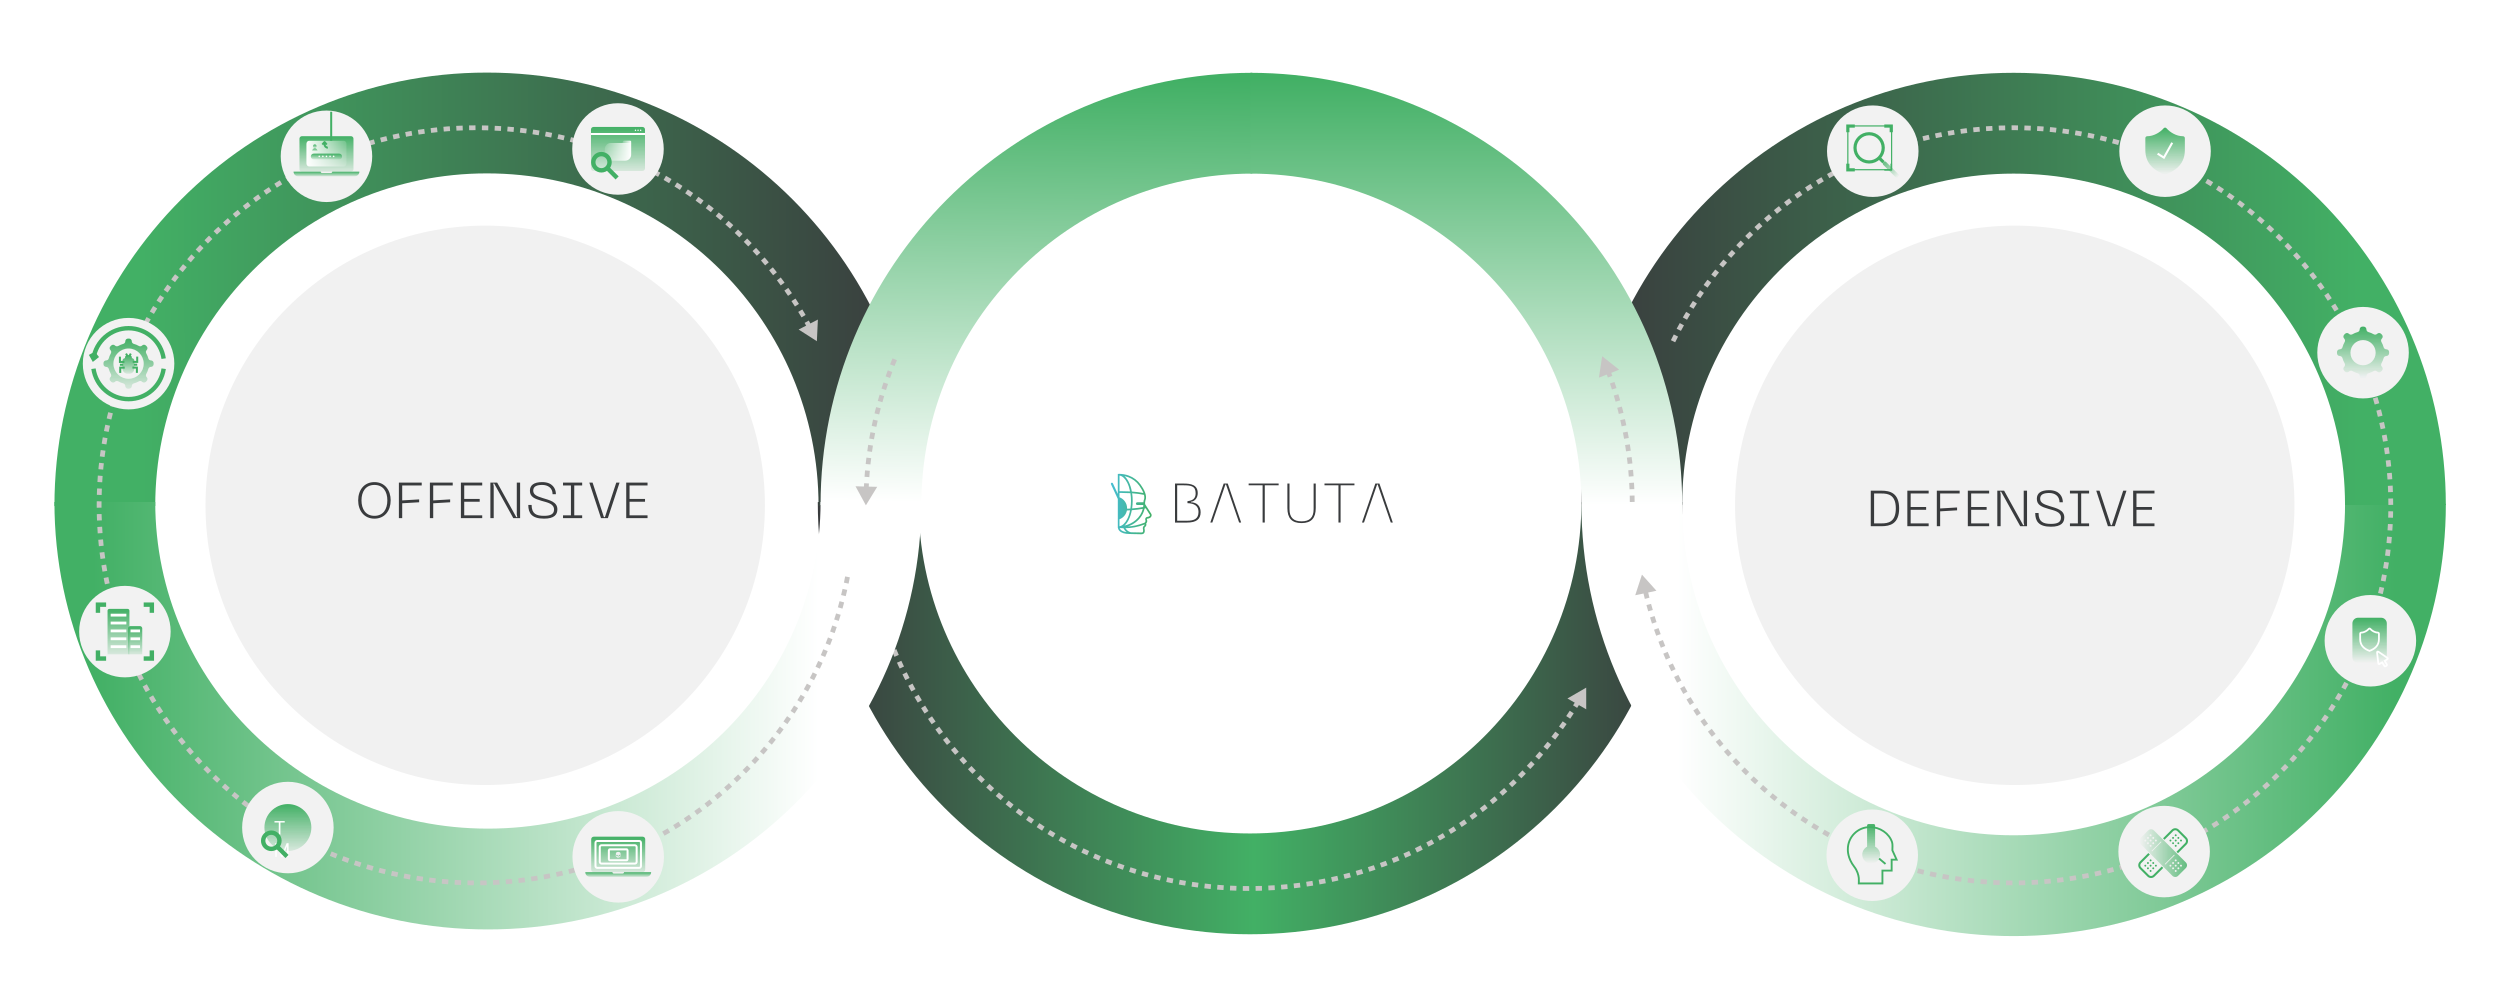 <svg xmlns="http://www.w3.org/2000/svg" width="1240" height="496" viewBox="0 0 1240 496" fill="none"><g clip-path="url(#clip0_2907_15733)"><path d="M809.377 249.019C809.377 353.611 724.592 438.396 620 438.396C515.408 438.396 430.623 353.611 430.623 249.019" stroke="url(#paint0_linear_2907_15733)" stroke-width="50" stroke-miterlimit="10"></path><path d="M782.925 347.793C749.773 403.429 689.008 440.702 619.537 440.702C514.573 440.702 429.479 355.608 429.479 250.644" stroke="#C7C5C4" stroke-width="2.377" stroke-miterlimit="10" stroke-dasharray="3.17 3.17"></path><path d="M777.442 346.449L786.756 341.066L786.765 351.823L777.442 346.449Z" fill="#C7C5C4"></path><path d="M1188.14 249.927C1188.14 354.519 1103.35 439.304 998.763 439.304C894.171 439.304 809.386 354.519 809.386 249.927" stroke="url(#paint1_linear_2907_15733)" stroke-width="50" stroke-miterlimit="10"></path><path d="M809.377 250.49C809.377 145.898 894.162 61.113 998.754 61.113C1103.35 61.113 1188.13 145.898 1188.13 250.49" stroke="url(#paint2_linear_2907_15733)" stroke-width="50" stroke-miterlimit="10"></path><path d="M829.829 169.245C860.112 106.583 924.281 63.355 998.545 63.355C1101.98 63.355 1185.83 147.205 1185.83 250.644C1185.83 354.083 1101.98 437.933 998.545 437.933C909.53 437.933 835.021 375.833 815.976 292.592" stroke="#C7C5C4" stroke-width="2.377" stroke-miterlimit="10" stroke-dasharray="3.17 3.17"></path><path d="M821.595 293.009L814.406 285.012L811.074 295.242L821.595 293.009Z" fill="#C7C5C4"></path><g filter="url(#filter0_dddd_2907_15733)"><path d="M999.317 389.377C1075.94 389.377 1138.05 327.264 1138.05 250.644C1138.05 174.024 1075.94 111.911 999.317 111.911C922.696 111.911 860.584 174.024 860.584 250.644C860.584 327.264 922.696 389.377 999.317 389.377Z" fill="#F1F1F1"></path></g><g filter="url(#filter1_dddd_2907_15733)"><path d="M620 389.377C696.62 389.377 758.733 327.264 758.733 250.644C758.733 174.024 696.62 111.911 620 111.911C543.38 111.911 481.267 174.024 481.267 250.644C481.267 327.264 543.38 389.377 620 389.377Z" fill="white"></path></g><path d="M590.69 249.136V248.86C592.625 248.721 594.077 246.907 594.077 244.608C594.077 240.409 590.655 239.839 586.957 239.839H582.81V259.194H588.737C593.351 259.194 595.511 257.552 595.511 254.044C595.494 251.002 593.697 249.188 590.69 249.136ZM592.867 257.431C591.952 258.019 590.569 258.295 588.547 258.295H583.881V249.534V248.67V240.703H586.784C590.673 240.703 593.04 240.979 593.04 244.695C593.04 247.322 591.537 248.289 588.979 248.583V249.568C592.66 249.672 594.457 251.106 594.457 253.958C594.44 255.617 593.922 256.757 592.867 257.431Z" fill="#393B3D"></path><path d="M608.973 239.856V239.821H606.951L600.333 259.107L600.316 259.176H601.318L604.187 250.829L604.498 249.948L607.816 240.288H608.092L611.427 249.948L611.721 250.829L614.59 259.142V259.176H615.609L608.973 239.856Z" fill="#393B3D"></path><path d="M619.325 240.703H626.255V259.176H627.326V240.703H634.204V239.821H619.325V240.703Z" fill="#393B3D"></path><path d="M651.554 252.575C651.554 254.648 651.07 256.135 650.051 257.137C649.066 258.105 647.597 258.589 645.575 258.589C643.553 258.589 642.084 258.122 641.099 257.137C640.097 256.152 639.596 254.648 639.596 252.575V239.821H638.541V251.97C638.541 257.068 640.771 259.453 645.575 259.453C648.046 259.453 649.809 258.813 650.966 257.517C652.072 256.29 652.608 254.476 652.608 251.97V239.821H651.554V252.575Z" fill="#393B3D"></path><path d="M671.807 239.821H656.946V240.703H663.875V259.176H664.93V240.703H671.807V239.821Z" fill="#393B3D"></path><path d="M684.198 239.856V239.821H682.176L675.558 259.107L675.54 259.176H676.543L679.411 250.829L679.722 249.948L683.04 240.288H683.317L686.635 249.948L686.946 250.829L689.814 259.142V259.176H690.834L684.198 239.856Z" fill="#393B3D"></path><path d="M571.197 255.271C571.145 255.029 571.024 254.856 570.938 254.7C569.97 253.197 569.019 251.694 568.052 250.19C567.844 249.62 568.017 248.687 568.121 248.324C569.175 245.922 567.43 242.673 565.771 240.374C564.267 238.283 562.211 236.728 559.826 235.864C558.409 235.346 556.819 235.069 555.125 235.017C555.039 235.017 554.953 235 554.866 235V235.069H554.434V244.988L551.998 239.735C551.877 239.476 551.566 239.355 551.306 239.476C551.047 239.597 550.926 239.908 551.047 240.167L554.434 247.494V257.794V261.44C554.434 261.457 554.434 261.457 554.434 261.492V261.855H554.469C554.538 262.218 554.728 262.788 555.246 263.324C556.214 264.343 557.908 264.862 560.241 264.862H560.258C560.915 264.862 561.589 264.879 562.245 264.914C563.144 264.931 564.077 264.965 564.993 264.965C565.097 264.965 565.252 264.965 565.408 264.983C565.581 265 565.788 265 565.978 265C566.427 265 566.894 264.948 567.222 264.706C567.844 264.257 567.844 263.306 567.81 262.926C567.793 262.753 567.758 262.598 567.741 262.46C567.654 261.993 567.62 261.768 567.879 261.527C568.346 261.129 568.587 260.714 568.605 260.265C568.622 260.023 568.57 259.833 568.501 259.677C568.778 259.349 569.002 258.986 569.037 258.571C569.071 258.295 568.985 258.053 568.916 257.863C568.864 257.69 568.829 257.586 568.847 257.5C568.864 257.431 568.899 257.241 569.313 257.224C569.832 257.189 570.54 256.93 570.92 256.429C571.197 256.066 571.283 255.668 571.197 255.271ZM567.326 248.013L567.309 248.047C567.309 248.047 567.153 248.531 567.119 249.136H564.094C563.714 249.136 563.42 249.447 563.42 249.81C563.42 250.173 563.731 250.484 564.094 250.484H567.084C567.067 250.829 567.032 251.158 566.98 251.486C565.287 251.815 563.49 252.039 561.537 252.177C561.71 250.968 561.813 249.706 561.813 248.427C561.813 247.131 561.727 245.87 561.537 244.66C563.645 244.816 565.598 245.075 567.412 245.438C567.637 246.371 567.654 247.252 567.326 248.013ZM566.807 252.402C566.289 254.493 565.114 256.377 563.351 257.897C561.779 259.263 559.809 260.23 557.735 260.697C558.513 260.023 559.238 259.055 559.843 257.828C560.534 256.446 561.053 254.821 561.381 253.059C563.334 252.921 565.114 252.713 566.807 252.402ZM559.515 236.659C561.744 237.454 563.662 238.923 565.062 240.858C565.736 241.791 566.6 243.139 567.119 244.522C565.339 244.194 563.438 243.952 561.399 243.796C561.07 242.033 560.552 240.409 559.86 239.026C559.238 237.8 558.513 236.832 557.735 236.141C558.357 236.296 558.945 236.469 559.515 236.659ZM555.281 235.881C556.698 236.089 558.046 237.333 559.1 239.424C559.722 240.668 560.206 242.154 560.517 243.744C559.221 243.675 557.856 243.641 556.422 243.641C556.041 243.641 555.644 243.641 555.281 243.641V235.881ZM556.422 244.505C557.908 244.505 559.325 244.539 560.673 244.626C560.863 245.853 560.966 247.131 560.966 248.445C560.966 249.758 560.863 251.037 560.673 252.247C560.137 252.281 559.601 252.298 559.031 252.316C559.031 252.247 559.031 252.177 559.031 252.091C559.031 249.603 557.458 247.477 555.264 246.647V244.505C555.661 244.505 556.041 244.505 556.422 244.505ZM555.281 257.552C557.147 256.843 558.564 255.202 558.945 253.197C559.48 253.18 559.999 253.162 560.517 253.128C560.206 254.735 559.722 256.204 559.083 257.465C558.029 259.556 556.681 260.801 555.264 261.008V257.552H555.281ZM555.869 262.736C555.592 262.442 555.437 262.149 555.367 261.924C555.99 261.959 556.612 261.993 557.216 261.993C557.545 262.598 558.063 263.324 558.806 263.911C557.476 263.756 556.473 263.358 555.869 262.736ZM567.326 260.835L567.309 260.853C566.704 261.423 566.825 262.062 566.911 262.563C566.928 262.702 566.963 262.823 566.98 262.961C567.015 263.427 566.928 263.842 566.738 263.98C566.514 264.153 565.874 264.119 565.46 264.101C565.287 264.101 565.131 264.084 564.993 264.084C564.094 264.084 563.161 264.067 562.263 264.032C561.813 264.015 561.364 264.015 560.897 263.998C559.584 263.687 558.737 262.805 558.202 261.993C561.243 261.959 564.181 261.492 567.741 260.127C567.741 260.144 567.741 260.161 567.741 260.179C567.758 260.386 567.602 260.611 567.326 260.835ZM570.264 255.876C570.056 256.152 569.59 256.325 569.279 256.342C568.622 256.377 568.173 256.722 568.034 257.275C567.948 257.604 568.052 257.88 568.121 258.105C568.173 258.243 568.207 258.364 568.19 258.45C568.155 258.727 567.896 259.038 567.723 259.245C564.63 260.455 562.021 260.974 559.411 261.129C561.07 260.559 562.608 259.695 563.904 258.554C565.892 256.826 567.205 254.631 567.723 252.229C567.896 252.195 568.086 252.16 568.259 252.108C568.916 253.128 569.555 254.147 570.212 255.167C570.281 255.271 570.35 255.374 570.367 255.444C570.402 255.599 570.367 255.737 570.264 255.876Z" fill="url(#paint3_linear_2907_15733)"></path><path d="M52 251C52 146.064 136.84 61 241.5 61C346.16 61 431 146.064 431 251" stroke="url(#paint4_linear_2907_15733)" stroke-width="50" stroke-miterlimit="10"></path><path d="M432 249C432 352.279 346.938 436 242.005 436C137.071 436 52 352.27 52 249" stroke="url(#paint5_linear_2907_15733)" stroke-width="50" stroke-miterlimit="10"></path><path d="M432 250.49C432 145.898 516.68 61.113 621.142 61.113" stroke="url(#paint6_linear_2907_15733)" stroke-width="50" stroke-miterlimit="10"></path><path d="M620.235 61.113C724.697 61.113 809.377 145.898 809.377 250.49" stroke="url(#paint7_linear_2907_15733)" stroke-width="50" stroke-miterlimit="10"></path><path d="M401.656 162.346C370.103 103.433 307.958 63.355 236.444 63.355C133.005 63.355 49.155 147.205 49.155 250.644C49.155 354.083 133.005 437.933 236.444 437.933C328.137 437.933 404.443 372.039 420.583 285.012" stroke="#C7C5C4" stroke-width="2.377" stroke-miterlimit="10" stroke-dasharray="3.17 3.17"></path><path d="M405.669 158.497L405.17 169.245L396.119 163.445L405.669 158.497Z" fill="#C7C5C4"></path><path d="M797.531 183.851C805.328 204.63 809.604 227.142 809.604 250.644" stroke="#C7C5C4" stroke-width="2.377" stroke-miterlimit="10" stroke-dasharray="3.17 3.17"></path><path d="M793.073 187.301L794.662 176.662L803.086 183.361L793.073 187.301Z" fill="#C7C5C4"></path><path d="M429.634 242.901C430.569 219.481 435.752 197.15 444.412 176.662" stroke="#C7C5C4" stroke-width="2.377" stroke-miterlimit="10" stroke-dasharray="3.17 3.17"></path><path d="M435.089 241.467L429.479 250.644L424.332 241.194L435.089 241.467Z" fill="#C7C5C4"></path><g filter="url(#filter2_dddd_2907_15733)"><path d="M240.665 389.377C317.285 389.377 379.398 327.264 379.398 250.644C379.398 174.024 317.285 111.911 240.665 111.911C164.045 111.911 101.932 174.024 101.932 250.644C101.932 327.264 164.045 389.377 240.665 389.377Z" fill="#F1F1F1"></path></g><path d="M1175.7 340.512C1188.24 340.512 1198.4 330.352 1198.4 317.818C1198.4 305.285 1188.24 295.124 1175.7 295.124C1163.17 295.124 1153.01 305.285 1153.01 317.818C1153.01 330.352 1163.17 340.512 1175.7 340.512Z" fill="#F2F2F2"></path><path d="M1181.02 328.82H1169.62C1168.06 328.82 1166.79 327.559 1166.79 325.988V309.222C1166.79 307.661 1168.05 306.39 1169.62 306.39H1181.02C1182.58 306.39 1183.86 307.651 1183.86 309.222V325.988C1183.86 327.559 1182.58 328.82 1181.02 328.82Z" fill="url(#paint8_linear_2907_15733)"></path><path d="M1184.15 326.342L1179.63 323.238C1179.35 323.047 1178.98 323.274 1179.02 323.61L1179.64 329.056C1179.68 329.338 1180 329.501 1180.24 329.347L1181.57 328.548L1182.67 330.373C1182.77 330.563 1183.02 330.618 1183.21 330.509L1183.77 330.173C1183.96 330.064 1184.02 329.819 1183.91 329.628L1182.81 327.804L1184.14 327.005C1184.38 326.86 1184.39 326.506 1184.15 326.342Z" stroke="white" stroke-width="0.893" stroke-miterlimit="10"></path><path d="M1179.48 313.779C1177.99 313.779 1176.46 312.88 1175.62 311.9C1175.45 311.7 1175.13 311.7 1174.96 311.9C1174.11 312.88 1172.58 313.779 1171.1 313.779C1171.1 313.779 1171.1 313.779 1171.09 313.779C1170.85 313.779 1170.64 313.979 1170.64 314.224V317.029C1170.64 320.242 1172.69 321.858 1175.29 322.856C1177.9 321.858 1179.95 320.251 1179.95 317.029V314.224C1179.94 313.969 1179.73 313.779 1179.48 313.779ZM1179.48 313.779C1179.49 313.779 1179.48 313.779 1179.48 313.779Z" stroke="white" stroke-width="0.893" stroke-miterlimit="10"></path><path d="M928.893 97.687C941.426 97.687 951.587 87.526 951.587 74.993C951.587 62.459 941.426 52.299 928.893 52.299C916.359 52.299 906.199 62.459 906.199 74.993C906.199 87.526 916.359 97.687 928.893 97.687Z" fill="#F2F2F2"></path><path d="M927.086 80.33C930.951 80.33 934.085 77.197 934.085 73.331C934.085 69.466 930.951 66.332 927.086 66.332C923.221 66.332 920.087 69.466 920.087 73.331C920.087 77.197 923.221 80.33 927.086 80.33Z" stroke="#42B065" stroke-width="1.579" stroke-miterlimit="10"></path><path d="M932.033 78.279L934.194 80.439" stroke="#42B065" stroke-width="1.579" stroke-miterlimit="10"></path><path opacity="0.8" d="M941.647 87.674L941.438 87.883C941.102 88.219 940.557 88.219 940.221 87.883L934.094 81.755C933.758 81.42 933.758 80.875 934.094 80.539L934.303 80.33C934.639 79.994 935.183 79.994 935.519 80.33L941.647 86.458C941.982 86.803 941.982 87.338 941.647 87.674Z" fill="url(#paint9_linear_2907_15733)"></path><path d="M938.242 62.466H916.529V84.179H938.242V62.466Z" stroke="#42B065" stroke-width="0.592" stroke-miterlimit="10"></path><path d="M916.529 65.588V62.529H919.978" stroke="#42B065" stroke-width="1.579" stroke-miterlimit="10"></path><path d="M938.061 65.588V62.529H934.611" stroke="#42B065" stroke-width="1.579" stroke-miterlimit="10"></path><path d="M938.061 81.184V84.243H934.611" stroke="#42B065" stroke-width="0.79" stroke-miterlimit="10"></path><path d="M916.529 81.184V84.243H919.978" stroke="#42B065" stroke-width="1.579" stroke-miterlimit="10"></path><path d="M1073.87 97.687C1086.4 97.687 1096.56 87.526 1096.56 74.993C1096.56 62.459 1086.4 52.299 1073.87 52.299C1061.34 52.299 1051.18 62.459 1051.18 74.993C1051.18 87.526 1061.34 97.687 1073.87 97.687Z" fill="#F2F2F2"></path><path d="M1082.71 67.576C1079.58 67.576 1076.35 65.688 1074.58 63.618C1074.22 63.192 1073.54 63.192 1073.18 63.618C1071.41 65.688 1068.17 67.576 1065.05 67.576H1065.04C1064.51 67.576 1064.09 67.985 1064.09 68.511V74.412C1064.09 81.193 1068.41 84.588 1073.89 86.684C1079.37 84.588 1083.69 81.193 1083.69 74.412V68.511C1083.69 67.985 1083.26 67.576 1082.74 67.576C1082.71 67.576 1082.71 67.576 1082.71 67.576Z" fill="url(#paint10_linear_2907_15733)"></path><path d="M1073.46 78.923L1069.89 76.654L1070.44 75.782L1073.1 77.471L1076.97 70.563L1077.87 71.062L1073.46 78.923Z" fill="white"></path><path d="M1172.07 197.622C1184.61 197.622 1194.77 187.461 1194.77 174.928C1194.77 162.394 1184.61 152.234 1172.07 152.234C1159.54 152.234 1149.38 162.394 1149.38 174.928C1149.38 187.461 1159.54 197.622 1172.07 197.622Z" fill="#F2F2F2"></path><path d="M1159.15 174.637V175.218C1159.15 175.981 1159.76 176.598 1160.53 176.598H1160.54C1161.18 176.598 1161.71 177.034 1161.88 177.651C1162.12 178.559 1162.48 179.412 1162.94 180.202C1163.26 180.756 1163.19 181.446 1162.74 181.9L1162.72 181.918C1162.19 182.453 1162.19 183.325 1162.72 183.869L1163.13 184.278C1163.67 184.813 1164.54 184.813 1165.08 184.278L1165.1 184.26C1165.55 183.806 1166.24 183.742 1166.8 184.06C1167.59 184.523 1168.45 184.877 1169.35 185.122C1169.97 185.286 1170.4 185.821 1170.4 186.457V186.475C1170.4 187.237 1171.02 187.854 1171.78 187.854H1172.36C1173.13 187.854 1173.74 187.237 1173.74 186.475V186.457C1173.74 185.821 1174.18 185.286 1174.8 185.122C1175.7 184.877 1176.56 184.523 1177.35 184.06C1177.9 183.742 1178.59 183.806 1179.04 184.26L1179.06 184.278C1179.6 184.813 1180.47 184.813 1181.01 184.278L1181.42 183.869C1181.96 183.334 1181.96 182.462 1181.42 181.918L1181.4 181.9C1180.95 181.446 1180.89 180.756 1181.2 180.202C1181.67 179.412 1182.02 178.55 1182.27 177.651C1182.43 177.034 1182.97 176.598 1183.6 176.598H1183.62C1184.38 176.598 1185 175.981 1185 175.218V174.637C1185 173.875 1184.38 173.258 1183.62 173.258H1183.6C1182.97 173.258 1182.43 172.822 1182.27 172.205C1182.02 171.297 1181.67 170.444 1181.2 169.654C1180.89 169.1 1180.95 168.41 1181.4 167.956L1181.42 167.938C1181.96 167.403 1181.96 166.531 1181.42 165.987L1181.01 165.578C1180.48 165.042 1179.61 165.042 1179.06 165.578L1179.04 165.596C1178.59 166.05 1177.9 166.114 1177.35 165.796C1176.56 165.333 1175.69 164.979 1174.8 164.734C1174.18 164.57 1173.74 164.035 1173.74 163.399V163.381C1173.74 162.619 1173.13 162.001 1172.36 162.001H1171.78C1171.02 162.001 1170.4 162.619 1170.4 163.381V163.399C1170.4 164.035 1169.97 164.57 1169.35 164.734C1168.44 164.979 1167.59 165.333 1166.8 165.796C1166.24 166.114 1165.55 166.05 1165.1 165.596L1165.08 165.578C1164.55 165.042 1163.68 165.042 1163.13 165.578L1162.72 165.987C1162.19 166.522 1162.19 167.394 1162.72 167.938L1162.74 167.956C1163.19 168.41 1163.26 169.1 1162.94 169.654C1162.48 170.444 1162.12 171.306 1161.88 172.205C1161.71 172.822 1161.18 173.258 1160.54 173.258H1160.53C1159.76 173.258 1159.15 173.875 1159.15 174.637ZM1165.82 174.928C1165.82 171.478 1168.62 168.674 1172.07 168.674C1175.52 168.674 1178.33 171.478 1178.33 174.928C1178.33 178.377 1175.52 181.182 1172.07 181.182C1168.62 181.182 1165.82 178.377 1165.82 174.928Z" fill="url(#paint11_linear_2907_15733)"></path><path d="M1073.41 445.077C1085.94 445.077 1096.1 434.917 1096.1 422.383C1096.1 409.85 1085.94 399.689 1073.41 399.689C1060.87 399.689 1050.71 409.85 1050.71 422.383C1050.71 434.917 1060.87 445.077 1073.41 445.077Z" fill="#F2F2F2"></path><path d="M1065.94 423.473L1061.68 427.73C1060.89 428.52 1060.89 429.791 1061.68 430.58L1065.49 434.393C1066.28 435.183 1067.55 435.183 1068.34 434.393L1072.6 430.136" stroke="#42B065" stroke-width="1.022" stroke-miterlimit="10"></path><path d="M1079.91 422.819L1084.16 418.562C1084.95 417.772 1084.95 416.501 1084.16 415.711L1080.35 411.899C1079.56 411.109 1078.29 411.109 1077.5 411.899L1073.24 416.156" stroke="#42B065" stroke-width="1.022" stroke-miterlimit="10"></path><path opacity="0.8" d="M1084.16 427.73L1068.33 411.899C1067.54 411.109 1066.27 411.109 1065.48 411.899L1061.67 415.711C1060.88 416.501 1060.88 417.772 1061.67 418.562L1077.5 434.393C1078.29 435.183 1079.56 435.183 1080.35 434.393L1084.16 430.58C1084.95 429.791 1084.95 428.52 1084.16 427.73ZM1068.97 416.574C1069.16 416.383 1069.47 416.383 1069.65 416.574C1069.84 416.764 1069.84 417.073 1069.65 417.254C1069.46 417.445 1069.15 417.445 1068.97 417.254C1068.79 417.064 1068.79 416.764 1068.97 416.574ZM1067.66 415.257C1067.85 415.067 1068.16 415.067 1068.34 415.257C1068.53 415.448 1068.53 415.757 1068.34 415.938C1068.15 416.129 1067.84 416.129 1067.66 415.938C1067.47 415.757 1067.47 415.448 1067.66 415.257ZM1067.66 417.881C1067.85 417.69 1068.16 417.69 1068.34 417.881C1068.53 418.071 1068.53 418.38 1068.34 418.562C1068.15 418.752 1067.84 418.752 1067.66 418.562C1067.47 418.38 1067.47 418.071 1067.66 417.881ZM1066.35 413.95C1066.54 413.76 1066.84 413.76 1067.03 413.95C1067.22 414.141 1067.22 414.45 1067.03 414.631C1066.84 414.822 1066.53 414.822 1066.35 414.631C1066.16 414.44 1066.16 414.141 1066.35 413.95ZM1066.35 416.574C1066.54 416.383 1066.84 416.383 1067.03 416.574C1067.22 416.764 1067.22 417.073 1067.03 417.254C1066.84 417.445 1066.53 417.445 1066.35 417.254C1066.16 417.064 1066.16 416.764 1066.35 416.574ZM1064.41 417.254C1064.22 417.445 1063.91 417.445 1063.73 417.254C1063.54 417.064 1063.54 416.755 1063.73 416.574C1063.92 416.383 1064.23 416.383 1064.41 416.574C1064.6 416.764 1064.6 417.064 1064.41 417.254ZM1065.72 418.571C1065.53 418.761 1065.22 418.761 1065.04 418.571C1064.85 418.38 1064.85 418.071 1065.04 417.89C1065.23 417.699 1065.54 417.699 1065.72 417.89C1065.91 418.071 1065.91 418.38 1065.72 418.571ZM1065.72 415.947C1065.53 416.138 1065.22 416.138 1065.04 415.947C1064.86 415.757 1064.85 415.448 1065.04 415.266C1065.23 415.076 1065.54 415.076 1065.72 415.266C1065.91 415.448 1065.91 415.757 1065.72 415.947ZM1066.35 419.878C1066.15 419.687 1066.15 419.379 1066.35 419.197C1066.54 419.006 1066.84 419.006 1067.03 419.197C1067.22 419.388 1067.22 419.696 1067.03 419.878C1066.84 420.069 1066.54 420.069 1066.35 419.878ZM1067.41 422.302L1067.14 422.038L1071.82 417.363L1072.08 417.627L1067.41 422.302ZM1076.87 429.718C1076.68 429.909 1076.37 429.909 1076.19 429.718C1076 429.527 1076 429.219 1076.19 429.037C1076.38 428.847 1076.68 428.847 1076.87 429.037C1077.06 429.219 1077.06 429.527 1076.87 429.718ZM1078.18 431.025C1077.99 431.216 1077.68 431.216 1077.5 431.025C1077.31 430.835 1077.31 430.526 1077.5 430.344C1077.69 430.154 1078 430.154 1078.18 430.344C1078.37 430.526 1078.37 430.835 1078.18 431.025ZM1078.18 428.402C1077.99 428.592 1077.68 428.592 1077.5 428.402C1077.31 428.211 1077.31 427.903 1077.5 427.721C1077.69 427.53 1078 427.53 1078.18 427.721C1078.37 427.903 1078.37 428.211 1078.18 428.402ZM1073.96 428.856L1073.7 428.592L1078.37 423.917L1078.64 424.181L1073.96 428.856ZM1079.49 432.341C1079.3 432.532 1078.99 432.532 1078.81 432.341C1078.62 432.151 1078.62 431.842 1078.81 431.661C1079 431.47 1079.31 431.47 1079.49 431.661C1079.68 431.842 1079.68 432.151 1079.49 432.341ZM1079.49 429.718C1079.3 429.909 1078.99 429.909 1078.81 429.718C1078.62 429.527 1078.62 429.219 1078.81 429.037C1079 428.847 1079.31 428.847 1079.49 429.037C1079.68 429.219 1079.68 429.527 1079.49 429.718ZM1079.49 427.095C1079.3 427.285 1078.99 427.285 1078.81 427.095C1078.62 426.904 1078.62 426.595 1078.81 426.414C1079 426.223 1079.31 426.223 1079.49 426.414C1079.68 426.595 1079.68 426.904 1079.49 427.095ZM1080.81 431.025C1080.62 431.216 1080.31 431.216 1080.13 431.025C1079.94 430.835 1079.93 430.526 1080.13 430.344C1080.32 430.154 1080.62 430.154 1080.81 430.344C1081 430.526 1081 430.835 1080.81 431.025ZM1080.81 428.402C1080.62 428.592 1080.31 428.592 1080.13 428.402C1079.93 428.211 1079.93 427.903 1080.13 427.721C1080.32 427.53 1080.62 427.53 1080.81 427.721C1081 427.903 1081 428.211 1080.81 428.402ZM1082.11 429.718C1081.92 429.909 1081.61 429.909 1081.43 429.718C1081.24 429.527 1081.24 429.219 1081.43 429.037C1081.62 428.847 1081.93 428.847 1082.11 429.037C1082.3 429.219 1082.3 429.527 1082.11 429.718Z" fill="url(#paint12_linear_2907_15733)"></path><path d="M1064.07 429.854C1064.33 429.854 1064.55 429.639 1064.55 429.373C1064.55 429.107 1064.33 428.892 1064.07 428.892C1063.8 428.892 1063.59 429.107 1063.59 429.373C1063.59 429.639 1063.8 429.854 1064.07 429.854Z" fill="#42B065"></path><path d="M1065.38 428.538C1065.65 428.538 1065.86 428.322 1065.86 428.057C1065.86 427.791 1065.65 427.575 1065.38 427.575C1065.12 427.575 1064.9 427.791 1064.9 428.057C1064.9 428.322 1065.12 428.538 1065.38 428.538Z" fill="#42B065"></path><path d="M1066.69 427.231C1066.96 427.231 1067.17 427.015 1067.17 426.749C1067.17 426.484 1066.96 426.268 1066.69 426.268C1066.42 426.268 1066.21 426.484 1066.21 426.749C1066.21 427.015 1066.42 427.231 1066.69 427.231Z" fill="#42B065"></path><path d="M1065.38 431.161C1065.65 431.161 1065.86 430.946 1065.86 430.68C1065.86 430.414 1065.65 430.199 1065.38 430.199C1065.12 430.199 1064.9 430.414 1064.9 430.68C1064.9 430.946 1065.12 431.161 1065.38 431.161Z" fill="#42B065"></path><path d="M1066.69 429.854C1066.96 429.854 1067.17 429.638 1067.17 429.373C1067.17 429.107 1066.96 428.892 1066.69 428.892C1066.42 428.892 1066.21 429.107 1066.21 429.373C1066.21 429.638 1066.42 429.854 1066.69 429.854Z" fill="#42B065"></path><path d="M1068.01 428.538C1068.27 428.538 1068.49 428.322 1068.49 428.057C1068.49 427.791 1068.27 427.575 1068.01 427.575C1067.74 427.575 1067.53 427.791 1067.53 428.057C1067.53 428.322 1067.74 428.538 1068.01 428.538Z" fill="#42B065"></path><path d="M1066.69 432.477C1066.96 432.477 1067.17 432.262 1067.17 431.996C1067.17 431.731 1066.96 431.515 1066.69 431.515C1066.42 431.515 1066.21 431.731 1066.21 431.996C1066.21 432.262 1066.42 432.477 1066.69 432.477Z" fill="#42B065"></path><path d="M1068.01 431.161C1068.27 431.161 1068.49 430.946 1068.49 430.68C1068.49 430.414 1068.27 430.199 1068.01 430.199C1067.74 430.199 1067.53 430.414 1067.53 430.68C1067.53 430.946 1067.74 431.161 1068.01 431.161Z" fill="#42B065"></path><path d="M1069.31 429.854C1069.58 429.854 1069.8 429.639 1069.8 429.373C1069.8 429.107 1069.58 428.892 1069.31 428.892C1069.05 428.892 1068.83 429.107 1068.83 429.373C1068.83 429.639 1069.05 429.854 1069.31 429.854Z" fill="#42B065"></path><path d="M1076.53 417.39C1076.8 417.39 1077.01 417.175 1077.01 416.909C1077.01 416.644 1076.8 416.428 1076.53 416.428C1076.26 416.428 1076.05 416.644 1076.05 416.909C1076.05 417.175 1076.26 417.39 1076.53 417.39Z" fill="#42B065"></path><path d="M1077.84 416.083C1078.1 416.083 1078.32 415.868 1078.32 415.602C1078.32 415.336 1078.1 415.121 1077.84 415.121C1077.57 415.121 1077.36 415.336 1077.36 415.602C1077.36 415.868 1077.57 416.083 1077.84 416.083Z" fill="#42B065"></path><path d="M1079.15 414.776C1079.42 414.776 1079.64 414.561 1079.64 414.295C1079.64 414.029 1079.42 413.814 1079.15 413.814C1078.89 413.814 1078.67 414.029 1078.67 414.295C1078.67 414.561 1078.89 414.776 1079.15 414.776Z" fill="#42B065"></path><path d="M1077.84 418.707C1078.1 418.707 1078.32 418.491 1078.32 418.226C1078.32 417.96 1078.1 417.745 1077.84 417.745C1077.57 417.745 1077.36 417.96 1077.36 418.226C1077.36 418.491 1077.57 418.707 1077.84 418.707Z" fill="#42B065"></path><path d="M1079.15 417.39C1079.42 417.39 1079.64 417.175 1079.64 416.909C1079.64 416.644 1079.42 416.428 1079.15 416.428C1078.89 416.428 1078.67 416.644 1078.67 416.909C1078.67 417.175 1078.89 417.39 1079.15 417.39Z" fill="#42B065"></path><path d="M1080.46 416.083C1080.73 416.083 1080.94 415.868 1080.94 415.602C1080.94 415.336 1080.73 415.121 1080.46 415.121C1080.2 415.121 1079.98 415.336 1079.98 415.602C1079.98 415.868 1080.2 416.083 1080.46 416.083Z" fill="#42B065"></path><path d="M1079.15 420.014C1079.42 420.014 1079.64 419.799 1079.64 419.533C1079.64 419.267 1079.42 419.052 1079.15 419.052C1078.89 419.052 1078.67 419.267 1078.67 419.533C1078.67 419.799 1078.89 420.014 1079.15 420.014Z" fill="#42B065"></path><path d="M1080.46 418.707C1080.73 418.707 1080.94 418.491 1080.94 418.225C1080.94 417.96 1080.73 417.744 1080.46 417.744C1080.2 417.744 1079.98 417.96 1079.98 418.225C1079.98 418.491 1080.2 418.707 1080.46 418.707Z" fill="#42B065"></path><path d="M1081.78 417.39C1082.04 417.39 1082.26 417.175 1082.26 416.909C1082.26 416.644 1082.04 416.428 1081.78 416.428C1081.51 416.428 1081.3 416.644 1081.3 416.909C1081.3 417.175 1081.51 417.39 1081.78 417.39Z" fill="#42B065"></path><path d="M928.629 446.893C941.163 446.893 951.323 436.732 951.323 424.199C951.323 411.665 941.163 401.505 928.629 401.505C916.096 401.505 905.935 411.665 905.935 424.199C905.935 436.732 916.096 446.893 928.629 446.893Z" fill="#F2F2F2"></path><path d="M938.624 421.766C938.624 421.757 938.624 421.739 938.624 421.73C938.624 420.577 938.805 418.834 938.478 417.79C937.071 413.351 932.406 410.228 927.504 410.228C921.44 410.228 916.529 415.139 916.529 421.203C916.529 421.666 916.32 425.578 919.76 429.981C921.204 431.833 921.812 434.021 921.966 435.5C922.039 436.163 921.966 438.178 921.966 438.178H933.686V431.815H938.261V426.405H940.73L938.624 421.766Z" stroke="#42B065" stroke-width="0.936" stroke-miterlimit="10"></path><path d="M930.055 419.959V409.411C930.055 409.048 929.755 408.749 929.392 408.749H926.741C926.378 408.749 926.078 409.048 926.078 409.411V419.987C924.644 420.722 923.673 422.211 923.673 423.926C923.673 426.368 925.652 428.356 928.103 428.356C930.545 428.356 932.533 426.377 932.533 423.926C932.524 422.192 931.516 420.686 930.055 419.959Z" fill="url(#paint13_linear_2907_15733)"></path><path d="M932.024 425.842L935.22 428.52" stroke="#42B065" stroke-width="0.936" stroke-miterlimit="10"></path><path d="M161.926 100.219C174.46 100.219 184.62 90.059 184.62 77.525C184.62 64.992 174.46 54.831 161.926 54.831C149.393 54.831 139.232 64.992 139.232 77.525C139.232 90.059 149.393 100.219 161.926 100.219Z" fill="#F2F2F2"></path><path d="M174.072 67.549H149.78C149.09 67.549 148.528 68.112 148.528 68.802V83.879C148.528 84.569 149.09 85.132 149.78 85.132H174.072C174.762 85.132 175.325 84.569 175.325 83.879V68.802C175.325 68.112 174.762 67.549 174.072 67.549Z" fill="url(#paint14_linear_2907_15733)"></path><path d="M151.995 81.02V71.37C151.995 70.517 152.576 69.827 153.284 69.827H170.568C171.276 69.827 171.857 70.517 171.857 71.37V81.011C171.857 81.864 171.276 82.554 170.568 82.554H153.284C152.567 82.554 151.995 81.864 151.995 81.02Z" fill="url(#paint15_linear_2907_15733)"></path><path d="M164.804 85.132C164.804 85.522 164.486 85.84 164.096 85.84H159.757C159.366 85.84 159.049 85.522 159.049 85.132H145.596C145.596 86.439 146.658 87.501 147.965 87.501H175.888C177.195 87.501 178.257 86.439 178.257 85.132H164.804Z" fill="url(#paint16_linear_2907_15733)"></path><path d="M162.625 73.25C161.717 73.25 160.982 72.514 160.982 71.606V70.445" stroke="#42B065" stroke-miterlimit="10" stroke-linejoin="round"></path><path d="M164.268 69.836V55.421" stroke="#42B065" stroke-miterlimit="10" stroke-linejoin="round"></path><path d="M162.062 71.715L160.982 70.454L159.893 71.715" stroke="#42B065" stroke-miterlimit="10" stroke-linejoin="round"></path><path d="M168.253 79.05H155.599C154.809 79.05 154.174 78.415 154.174 77.625C154.174 76.835 154.809 76.2 155.599 76.2H168.253C169.043 76.2 169.678 76.835 169.678 77.625C169.678 78.406 169.043 79.05 168.253 79.05Z" fill="url(#paint17_linear_2907_15733)"></path><path d="M158.35 77.979C158.575 77.979 158.758 77.796 158.758 77.57C158.758 77.345 158.575 77.162 158.35 77.162C158.124 77.162 157.941 77.345 157.941 77.57C157.941 77.796 158.124 77.979 158.35 77.979Z" fill="white"></path><path d="M160.138 77.979C160.364 77.979 160.546 77.796 160.546 77.57C160.546 77.345 160.364 77.162 160.138 77.162C159.912 77.162 159.729 77.345 159.729 77.57C159.729 77.796 159.912 77.979 160.138 77.979Z" fill="white"></path><path d="M161.926 77.979C162.152 77.979 162.335 77.796 162.335 77.57C162.335 77.345 162.152 77.162 161.926 77.162C161.701 77.162 161.518 77.345 161.518 77.57C161.518 77.796 161.701 77.979 161.926 77.979Z" fill="white"></path><path d="M163.715 77.979C163.94 77.979 164.123 77.796 164.123 77.57C164.123 77.345 163.94 77.162 163.715 77.162C163.489 77.162 163.306 77.345 163.306 77.57C163.306 77.796 163.489 77.979 163.715 77.979Z" fill="white"></path><path d="M165.494 77.979C165.719 77.979 165.902 77.796 165.902 77.57C165.902 77.345 165.719 77.162 165.494 77.162C165.268 77.162 165.085 77.345 165.085 77.57C165.085 77.796 165.268 77.979 165.494 77.979Z" fill="white"></path><path d="M156.144 73.44C156.65 73.44 157.06 73.03 157.06 72.523C157.06 72.017 156.65 71.606 156.144 71.606C155.637 71.606 155.227 72.017 155.227 72.523C155.227 73.03 155.637 73.44 156.144 73.44Z" fill="url(#paint18_linear_2907_15733)"></path><path d="M154.818 74.901C154.818 74.166 155.417 73.567 156.153 73.567C156.888 73.567 157.487 74.166 157.487 74.901" fill="url(#paint19_linear_2907_15733)"></path><path d="M306.523 96.588C319.057 96.588 329.217 86.428 329.217 73.894C329.217 61.361 319.057 51.2 306.523 51.2C293.99 51.2 283.829 61.361 283.829 73.894C283.829 86.428 293.99 96.588 306.523 96.588Z" fill="#F2F2F2"></path><path d="M318.669 62.974H294.377C293.688 62.974 293.125 63.537 293.125 64.227V83.553C293.125 84.243 293.688 84.805 294.377 84.805H318.669C319.359 84.805 319.922 84.243 319.922 83.553V64.236C319.931 63.537 319.368 62.974 318.669 62.974Z" fill="url(#paint20_linear_2907_15733)"></path><path d="M310.054 79.713H302.992C301.331 79.713 299.987 78.369 299.987 76.708V73.93C299.987 72.269 301.331 70.926 302.992 70.926H313.059V76.708C313.059 78.369 311.716 79.713 310.054 79.713Z" fill="url(#paint21_linear_2907_15733)"></path><path d="M313.059 70.98H308.647L308.974 70.118C309.047 69.918 309.247 69.782 309.455 69.782H312.542C312.823 69.782 313.059 70.018 313.059 70.299V70.98V70.98Z" fill="url(#paint22_linear_2907_15733)"></path><path d="M293.125 66.469H319.931" stroke="white" stroke-miterlimit="10"></path><path d="M317.761 64.98C317.962 64.98 318.125 64.817 318.125 64.617C318.125 64.416 317.962 64.254 317.761 64.254C317.561 64.254 317.398 64.416 317.398 64.617C317.398 64.817 317.561 64.98 317.761 64.98Z" fill="white"></path><path d="M316.481 64.98C316.682 64.98 316.845 64.817 316.845 64.617C316.845 64.416 316.682 64.254 316.481 64.254C316.281 64.254 316.118 64.416 316.118 64.617C316.118 64.817 316.281 64.98 316.481 64.98Z" fill="white"></path><path d="M315.202 64.98C315.402 64.98 315.565 64.817 315.565 64.617C315.565 64.416 315.402 64.254 315.202 64.254C315.001 64.254 314.838 64.416 314.838 64.617C314.838 64.817 315.001 64.98 315.202 64.98Z" fill="white"></path><path d="M298.299 84.488C300.525 84.488 302.329 82.683 302.329 80.457C302.329 78.231 300.525 76.427 298.299 76.427C296.073 76.427 294.269 78.231 294.269 80.457C294.269 82.683 296.073 84.488 298.299 84.488Z" stroke="#42B065" stroke-width="2.183" stroke-miterlimit="10"></path><path d="M301.149 83.308L306.097 88.255" stroke="#42B065" stroke-width="2.183" stroke-miterlimit="10"></path><path d="M63.77 203.068C76.304 203.068 86.464 192.908 86.464 180.374C86.464 167.841 76.304 157.68 63.77 157.68C51.237 157.68 41.076 167.841 41.076 180.374C41.076 192.908 51.237 203.068 63.77 203.068Z" fill="#F2F2F2"></path><path d="M74.872 178.768H74.854C74.246 178.768 73.728 178.341 73.565 177.751C73.329 176.879 72.984 176.053 72.548 175.291C72.24 174.764 72.303 174.093 72.739 173.666L72.757 173.648C73.275 173.13 73.275 172.295 72.757 171.778L72.358 171.378C71.84 170.861 71.005 170.861 70.488 171.378L70.469 171.397C70.034 171.832 69.371 171.896 68.845 171.587C68.082 171.142 67.256 170.797 66.385 170.57C65.794 170.416 65.368 169.899 65.368 169.281V169.263C65.368 168.528 64.778 167.938 64.043 167.938H63.48C62.744 167.938 62.154 168.528 62.154 169.263V169.281C62.154 169.89 61.737 170.407 61.138 170.57C60.266 170.807 59.44 171.151 58.678 171.587C58.151 171.896 57.479 171.832 57.053 171.397L57.035 171.378C56.517 170.861 55.682 170.861 55.165 171.378L54.765 171.778C54.248 172.295 54.248 173.13 54.765 173.648L54.783 173.666C55.219 174.102 55.283 174.764 54.974 175.291C54.529 176.053 54.184 176.879 53.957 177.751C53.803 178.341 53.286 178.768 52.668 178.768H52.65C51.915 178.768 51.325 179.358 51.325 180.093V180.656C51.325 181.391 51.915 181.981 52.65 181.981H52.668C53.276 181.981 53.794 182.399 53.957 182.998C54.193 183.869 54.538 184.695 54.974 185.458C55.283 185.984 55.219 186.656 54.783 187.083L54.765 187.101C54.248 187.618 54.248 188.453 54.765 188.971L55.165 189.37C55.682 189.888 56.517 189.888 57.035 189.37L57.053 189.352C57.489 188.916 58.151 188.853 58.678 189.161C59.44 189.606 60.266 189.951 61.138 190.178C61.728 190.332 62.154 190.85 62.154 191.467V191.485C62.154 192.221 62.744 192.811 63.48 192.811H64.043C64.778 192.811 65.368 192.221 65.368 191.485V191.467C65.368 190.859 65.794 190.342 66.385 190.178C67.256 189.942 68.082 189.597 68.845 189.161C69.371 188.853 70.043 188.916 70.469 189.352L70.488 189.37C71.005 189.888 71.84 189.888 72.358 189.37L72.757 188.971C73.275 188.453 73.275 187.618 72.757 187.101L72.739 187.083C72.303 186.647 72.24 185.984 72.548 185.458C72.993 184.695 73.338 183.869 73.565 182.998C73.719 182.408 74.237 181.981 74.854 181.981H74.872C75.607 181.981 76.198 181.391 76.198 180.656V180.093C76.198 179.367 75.598 178.768 74.872 178.768ZM63.77 187.891C59.631 187.891 56.254 184.523 56.254 180.374C56.254 176.235 59.622 172.858 63.77 172.858C67.919 172.858 71.287 176.226 71.287 180.374C71.287 184.523 67.91 187.891 63.77 187.891Z" fill="url(#paint23_linear_2907_15733)"></path><path d="M81.172 177.878C79.956 169.363 72.612 162.791 63.761 162.791C54.91 162.791 47.567 169.363 46.35 177.878" stroke="#42B065" stroke-width="2.183" stroke-miterlimit="10"></path><path d="M46.359 182.88C47.576 191.395 54.92 197.967 63.77 197.967C72.621 197.967 79.965 191.395 81.181 182.88" stroke="#42B065" stroke-width="2.183" stroke-miterlimit="10"></path><path d="M65.313 177.633H65.413V177.315C65.413 176.689 64.905 176.181 64.278 176.181H63.117C62.49 176.181 61.982 176.689 61.982 177.315V177.633H62.082C61.337 177.633 60.738 178.232 60.738 178.977V182.844C60.738 184.242 61.873 185.376 63.271 185.376H64.115C65.513 185.376 66.648 184.242 66.648 182.844V178.977C66.648 178.232 66.049 177.633 65.313 177.633Z" fill="url(#paint24_linear_2907_15733)"></path><path d="M61.71 179.521H59.486V176.907" stroke="#42B065" stroke-miterlimit="10"></path><path d="M61.111 180.91H59.486" stroke="#42B065" stroke-miterlimit="10"></path><path d="M61.864 182.353H59.631V184.968" stroke="#42B065" stroke-miterlimit="10"></path><path d="M65.822 179.494H68.055V176.88" stroke="#42B065" stroke-miterlimit="10"></path><path d="M66.421 180.883H68.055" stroke="#42B065" stroke-miterlimit="10"></path><path d="M65.677 182.326H67.9V184.941" stroke="#42B065" stroke-miterlimit="10"></path><path d="M63.307 176.734L62.499 175.382" stroke="#42B065" stroke-miterlimit="10"></path><path d="M64.079 176.734L64.887 175.382" stroke="#42B065" stroke-miterlimit="10"></path><path d="M45.043 175.509L46.359 177.878L48.447 176.235" stroke="#42B065" stroke-width="2.183" stroke-miterlimit="10"></path><path d="M61.955 335.973C74.488 335.973 84.649 325.813 84.649 313.279C84.649 300.746 74.488 290.585 61.955 290.585C49.421 290.585 39.261 300.746 39.261 313.279C39.261 325.813 49.421 335.973 61.955 335.973Z" fill="#F2F2F2"></path><path d="M64.197 324.545H53.34V302.886C53.34 302.405 53.73 302.005 54.221 302.005H63.316C63.797 302.005 64.197 302.395 64.197 302.886V324.545Z" fill="url(#paint25_linear_2907_15733)"></path><path d="M70.56 324.545H63.516V311.718C63.516 311.074 64.043 310.547 64.687 310.547H69.389C70.034 310.547 70.56 311.074 70.56 311.718V324.545Z" fill="url(#paint26_linear_2907_15733)"></path><path d="M62.672 304.411H54.892V305.809H62.672V304.411Z" fill="white"></path><path d="M62.672 308.323H54.892V309.721H62.672V308.323Z" fill="white"></path><path d="M62.672 312.236H54.892V313.634H62.672V312.236Z" fill="white"></path><path d="M62.672 316.148H54.892V317.546H62.672V316.148Z" fill="white"></path><path d="M62.672 320.061H54.892V321.459H62.672V320.061Z" fill="white"></path><path d="M69.453 312.236H64.742V313.634H69.453V312.236Z" fill="white"></path><path d="M69.453 316.148H64.742V317.546H69.453V316.148Z" fill="white"></path><path d="M69.453 320.061H64.742V321.459H69.453V320.061Z" fill="white"></path><path d="M52.632 299.908H48.583V303.957" stroke="#42B065" stroke-width="2.183" stroke-miterlimit="10"></path><path d="M75.317 303.957V299.908H71.268" stroke="#42B065" stroke-width="2.183" stroke-miterlimit="10"></path><path d="M71.268 326.642H75.317V322.593" stroke="#42B065" stroke-width="2.183" stroke-miterlimit="10"></path><path d="M48.583 322.593V326.642H52.632" stroke="#42B065" stroke-width="2.183" stroke-miterlimit="10"></path><path d="M306.632 447.682C319.166 447.682 329.326 437.522 329.326 424.988C329.326 412.455 319.166 402.294 306.632 402.294C294.099 402.294 283.938 412.455 283.938 424.988C283.938 437.522 294.099 447.682 306.632 447.682Z" fill="#F2F2F2"></path><path d="M318.778 415.003H294.486C293.796 415.003 293.234 415.566 293.234 416.256V431.334C293.234 432.024 293.796 432.587 294.486 432.587H318.778C319.468 432.587 320.031 432.024 320.031 431.334V416.256C320.04 415.566 319.477 415.003 318.778 415.003Z" fill="url(#paint27_linear_2907_15733)"></path><path d="M295.358 429.582V418.017C295.358 417.527 295.757 417.127 296.247 417.127H317.026C317.516 417.127 317.916 417.527 317.916 418.017V429.582C317.916 430.072 317.516 430.471 317.026 430.471H296.247C295.757 430.462 295.358 430.072 295.358 429.582Z" stroke="white" stroke-miterlimit="10"></path><path d="M297.482 427.458V420.15C297.482 419.66 297.881 419.26 298.372 419.26H314.893C315.383 419.26 315.782 419.66 315.782 420.15V427.458C315.782 427.948 315.383 428.347 314.893 428.347H298.372C297.881 428.338 297.482 427.939 297.482 427.458Z" stroke="white" stroke-miterlimit="10"></path><path d="M309.519 432.595C309.519 432.986 309.201 433.304 308.811 433.304H304.472C304.081 433.304 303.764 432.986 303.764 432.595H290.302C290.302 433.903 291.364 434.965 292.671 434.965H320.594C321.901 434.965 322.963 433.903 322.963 432.595H309.519Z" fill="url(#paint28_linear_2907_15733)"></path><path d="M307.849 424.262C307.776 423.99 307.749 423.718 307.794 423.445C307.803 423.409 307.803 423.382 307.803 423.345C307.803 422.882 307.277 422.51 306.632 422.51C305.988 422.51 305.461 422.882 305.461 423.345C305.461 423.382 305.461 423.418 305.47 423.445C305.516 423.718 305.488 423.999 305.416 424.262C305.398 424.317 305.389 424.38 305.389 424.435C305.389 424.789 305.67 425.079 306.015 425.106V425.125C306.033 425.297 306.178 425.433 306.351 425.433H306.886C307.059 425.433 307.213 425.297 307.222 425.125V425.106C307.576 425.088 307.849 424.798 307.849 424.435C307.867 424.38 307.858 424.326 307.849 424.262ZM306.006 424.698C305.788 424.698 305.615 424.535 305.615 424.335C305.615 424.135 305.788 423.972 306.006 423.972C306.224 423.972 306.478 424.135 306.478 424.335C306.478 424.535 306.224 424.698 306.006 424.698ZM306.868 425.152L306.75 425.197C306.705 425.215 306.65 425.188 306.641 425.143C306.632 425.188 306.578 425.215 306.532 425.197L306.414 425.152C306.369 425.134 306.342 425.079 306.369 425.034L306.55 424.68C306.56 424.634 306.596 424.607 306.632 424.607C306.668 424.607 306.714 424.634 306.714 424.68L306.895 425.034C306.941 425.079 306.914 425.134 306.868 425.152ZM307.286 424.698C307.068 424.698 306.814 424.535 306.814 424.335C306.814 424.135 307.068 423.972 307.286 423.972C307.504 423.972 307.676 424.135 307.676 424.335C307.676 424.535 307.504 424.698 307.286 424.698Z" fill="#F0F1F2"></path><path d="M301.994 426.16V421.811C301.994 421.521 302.193 421.285 302.438 421.285H310.826C311.071 421.285 311.271 421.521 311.271 421.811V426.16C311.271 426.45 311.071 426.686 310.826 426.686H302.438C302.193 426.686 301.994 426.45 301.994 426.16Z" stroke="white" stroke-miterlimit="10"></path><path d="M142.791 433.158C155.324 433.158 165.485 422.998 165.485 410.464C165.485 397.931 155.324 387.77 142.791 387.77C130.257 387.77 120.097 397.931 120.097 410.464C120.097 422.998 130.257 433.158 142.791 433.158Z" fill="#F2F2F2"></path><path d="M142.791 422.093C136.373 422.093 131.153 416.873 131.153 410.455C131.153 404.037 136.373 398.818 142.791 398.818C149.209 398.818 154.428 404.037 154.428 410.455C154.428 416.873 149.209 422.093 142.791 422.093Z" fill="url(#paint29_linear_2907_15733)"></path><path d="M136.146 407.96V407.234H141.217V407.96H139.091V413.995H138.272V407.96H136.146ZM136.516 418.234H137.493L139.791 423.846H139.87L142.168 418.234H143.145V424.995H142.379V419.858H142.313L140.2 424.995H139.461L137.348 419.858H137.282V424.995H136.516V418.234Z" fill="white"></path><path d="M134.566 421.049C136.792 421.049 138.597 419.244 138.597 417.018C138.597 414.792 136.792 412.988 134.566 412.988C132.34 412.988 130.536 414.792 130.536 417.018C130.536 419.244 132.34 421.049 134.566 421.049Z" stroke="#42B065" stroke-width="2.183" stroke-miterlimit="10"></path><path d="M137.417 419.869L142.355 424.816" stroke="#42B065" stroke-width="2.183" stroke-miterlimit="10"></path><path d="M177.65 248.175C177.65 253.325 180.625 257.25 185.725 257.25C190.8 257.25 193.775 253.325 193.775 248.175C193.775 243.05 190.8 239.125 185.725 239.125C180.625 239.125 177.65 243.05 177.65 248.175ZM179.3 248.175C179.3 243.8 181.4 240.525 185.725 240.525C190.05 240.525 192.125 243.8 192.125 248.175C192.125 252.575 190.05 255.85 185.725 255.85C181.4 255.85 179.3 252.575 179.3 248.175ZM197.845 257H199.495V249.625L207.895 249.125V247.7L199.495 248.2V240.775H209.17V239.375H197.845V257ZM213.225 257H214.875V249.625L223.275 249.125V247.7L214.875 248.2V240.775H224.55V239.375H213.225V257ZM228.605 257H239.18V255.6H230.255V248.875H237.93V247.475H230.255V240.775H239.18V239.375H228.605V257ZM243.228 257H244.878V241.125L244.628 239.875H245.128L254.603 257H257.978V239.375H256.328V255.25L256.578 256.5H256.078L246.603 239.375H243.228V257ZM276.458 252.625C276.458 248.95 272.658 248.1 269.158 247.025C266.258 246.125 264.483 245.4 264.483 243.325C264.483 241.175 266.383 240.525 268.933 240.525C271.733 240.525 274.083 241.975 274.083 245.125H275.733C275.733 242.375 274.083 239.125 268.933 239.125C264.633 239.125 262.833 240.775 262.833 243.425C262.833 246.475 265.233 247.425 268.658 248.425C271.508 249.25 274.808 249.8 274.808 252.75C274.808 255.1 272.908 255.85 269.833 255.85C266.083 255.85 263.683 254.9 263.683 250.45H262.033C262.033 254.5 263.733 257.25 269.833 257.25C275.008 257.25 276.458 255.175 276.458 252.625ZM288.755 240.775V239.375H279.255V240.775H283.18V255.6H279.255V257H288.755V255.6H284.83V240.775H288.755ZM292.298 239.375L298.098 257H301.498L307.298 239.375H305.673L300.048 256.5H299.548L293.923 239.375H292.298ZM310.607 257H321.182V255.6H312.257V248.875H319.932V247.475H312.257V240.775H321.182V239.375H310.607V257Z" fill="#393B3D"></path><path d="M933.3 243.375H927.9V261H933.3C937.5 261 941.975 259.775 941.975 252.175C941.975 244.6 937.5 243.375 933.3 243.375ZM933.3 259.6H929.55V244.775H933.3C936.425 244.775 940.325 245.375 940.325 252.175C940.325 259 936.425 259.6 933.3 259.6ZM946.039 261H956.614V259.6H947.689V252.875H955.364V251.475H947.689V244.775H956.614V243.375H946.039V261ZM960.662 261H962.312V253.625L970.712 253.125V251.7L962.312 252.2V244.775H971.987V243.375H960.662V261ZM976.042 261H986.617V259.6H977.692V252.875H985.367V251.475H977.692V244.775H986.617V243.375H976.042V261ZM990.665 261H992.315V245.125L992.065 243.875H992.565L1002.04 261H1005.41V243.375H1003.76V259.25L1004.01 260.5H1003.51L994.04 243.375H990.665V261ZM1023.89 256.625C1023.89 252.95 1020.09 252.1 1016.59 251.025C1013.69 250.125 1011.92 249.4 1011.92 247.325C1011.92 245.175 1013.82 244.525 1016.37 244.525C1019.17 244.525 1021.52 245.975 1021.52 249.125H1023.17C1023.17 246.375 1021.52 243.125 1016.37 243.125C1012.07 243.125 1010.27 244.775 1010.27 247.425C1010.27 250.475 1012.67 251.425 1016.09 252.425C1018.94 253.25 1022.24 253.8 1022.24 256.75C1022.24 259.1 1020.34 259.85 1017.27 259.85C1013.52 259.85 1011.12 258.9 1011.12 254.45H1009.47C1009.47 258.5 1011.17 261.25 1017.27 261.25C1022.44 261.25 1023.89 259.175 1023.89 256.625ZM1036.19 244.775V243.375H1026.69V244.775H1030.62V259.6H1026.69V261H1036.19V259.6H1032.27V244.775H1036.19ZM1039.73 243.375L1045.53 261H1048.93L1054.73 243.375H1053.11L1047.48 260.5H1046.98L1041.36 243.375H1039.73ZM1058.04 261H1068.62V259.6H1059.69V252.875H1067.37V251.475H1059.69V244.775H1068.62V243.375H1058.04V261Z" fill="#393B3D"></path></g><defs><filter id="filter0_dddd_2907_15733" x="827.584" y="78.911" width="343.466" height="343.466" filterUnits="userSpaceOnUse" color-interpolation-filters="sRGB"><feGaussianBlur stdDeviation="12.5"></feGaussianBlur><feGaussianBlur stdDeviation="4"></feGaussianBlur><feGaussianBlur stdDeviation="4"></feGaussianBlur><feGaussianBlur stdDeviation="12.5"></feGaussianBlur></filter><filter id="filter1_dddd_2907_15733" x="448.267" y="78.911" width="343.466" height="343.466" filterUnits="userSpaceOnUse" color-interpolation-filters="sRGB"><feGaussianBlur stdDeviation="12.5"></feGaussianBlur><feGaussianBlur stdDeviation="4"></feGaussianBlur><feGaussianBlur stdDeviation="4"></feGaussianBlur><feGaussianBlur stdDeviation="12.5"></feGaussianBlur></filter><filter id="filter2_dddd_2907_15733" x="68.932" y="78.911" width="343.466" height="343.466" filterUnits="userSpaceOnUse" color-interpolation-filters="sRGB"><feGaussianBlur stdDeviation="12.5"></feGaussianBlur><feGaussianBlur stdDeviation="4"></feGaussianBlur><feGaussianBlur stdDeviation="4"></feGaussianBlur><feGaussianBlur stdDeviation="12.5"></feGaussianBlur></filter><linearGradient id="paint0_linear_2907_15733" x1="407.927" y1="355.051" x2="832.073" y2="355.051" gradientUnits="userSpaceOnUse"><stop stop-color="#393B3D"></stop><stop offset="0.505" stop-color="#42B065"></stop><stop offset="1" stop-color="#393B3D"></stop></linearGradient><linearGradient id="paint1_linear_2907_15733" x1="832" y1="250" x2="1188.14" y2="249.927" gradientUnits="userSpaceOnUse"><stop stop-color="white"></stop><stop offset="1" stop-color="#42B065"></stop></linearGradient><linearGradient id="paint2_linear_2907_15733" x1="786.685" y1="144.451" x2="1169.5" y2="143.5" gradientUnits="userSpaceOnUse"><stop stop-color="#393B3D"></stop><stop offset="1" stop-color="#42B065"></stop></linearGradient><linearGradient id="paint3_linear_2907_15733" x1="551.464" y1="250" x2="571.229" y2="250" gradientUnits="userSpaceOnUse"><stop stop-color="#45BDD1"></stop><stop offset="1" stop-color="#42B065"></stop></linearGradient><linearGradient id="paint4_linear_2907_15733" x1="70.151" y1="145.665" x2="453.716" y2="144.618" gradientUnits="userSpaceOnUse"><stop offset="1.38522e-07" stop-color="#42B065"></stop><stop offset="1" stop-color="#393B3D"></stop></linearGradient><linearGradient id="paint5_linear_2907_15733" x1="46" y1="249" x2="406" y2="249" gradientUnits="userSpaceOnUse"><stop stop-color="#42B065"></stop><stop offset="1" stop-color="white"></stop></linearGradient><linearGradient id="paint6_linear_2907_15733" x1="512" y1="250" x2="515.237" y2="38.414" gradientUnits="userSpaceOnUse"><stop stop-color="white"></stop><stop offset="1" stop-color="#42B065"></stop></linearGradient><linearGradient id="paint7_linear_2907_15733" x1="726.14" y1="250.487" x2="726.14" y2="38.414" gradientUnits="userSpaceOnUse"><stop stop-color="white"></stop><stop offset="1" stop-color="#42B065"></stop></linearGradient><linearGradient id="paint8_linear_2907_15733" x1="1175.32" y1="328.824" x2="1175.32" y2="306.401" gradientUnits="userSpaceOnUse"><stop stop-color="#42B065" stop-opacity="0"></stop><stop offset="0.108" stop-color="#42B065" stop-opacity="0.109"></stop><stop offset="0.996" stop-color="#42B065"></stop></linearGradient><linearGradient id="paint9_linear_2907_15733" x1="941.539" y1="87.782" x2="934.194" y2="80.437" gradientUnits="userSpaceOnUse"><stop stop-color="#42B065" stop-opacity="0"></stop><stop offset="1" stop-color="#42B065"></stop></linearGradient><linearGradient id="paint10_linear_2907_15733" x1="1073.87" y1="86.692" x2="1073.87" y2="63.301" gradientUnits="userSpaceOnUse"><stop stop-color="#42B065" stop-opacity="0"></stop><stop offset="0.108" stop-color="#42B065" stop-opacity="0.109"></stop><stop offset="0.996" stop-color="#42B065"></stop></linearGradient><linearGradient id="paint11_linear_2907_15733" x1="1172.07" y1="187.856" x2="1172.07" y2="162.006" gradientUnits="userSpaceOnUse"><stop stop-color="#45BDD1" stop-opacity="0"></stop><stop offset="0.108" stop-color="#42B065" stop-opacity="0.109"></stop><stop offset="0.996" stop-color="#42B065"></stop></linearGradient><linearGradient id="paint12_linear_2907_15733" x1="1061.08" y1="423.143" x2="1084.76" y2="423.143" gradientUnits="userSpaceOnUse"><stop stop-color="#42B065" stop-opacity="0"></stop><stop offset="1" stop-color="#42B065"></stop></linearGradient><linearGradient id="paint13_linear_2907_15733" x1="928.095" y1="428.36" x2="928.095" y2="408.746" gradientUnits="userSpaceOnUse"><stop stop-color="#42B065" stop-opacity="0"></stop><stop offset="0.108" stop-color="#42B065" stop-opacity="0.109"></stop><stop offset="0.996" stop-color="#42B065"></stop></linearGradient><linearGradient id="paint14_linear_2907_15733" x1="161.924" y1="85.136" x2="161.924" y2="67.546" gradientUnits="userSpaceOnUse"><stop stop-color="#42B065" stop-opacity="0.15"></stop><stop offset="0.121" stop-color="#42B065" stop-opacity="0.253"></stop><stop offset="1" stop-color="#42B065"></stop></linearGradient><linearGradient id="paint15_linear_2907_15733" x1="151.993" y1="76.195" x2="171.856" y2="76.195" gradientUnits="userSpaceOnUse"><stop offset="1.38522e-07" stop-color="white"></stop><stop offset="0.879" stop-color="white" stop-opacity="0.253"></stop><stop offset="1" stop-color="white" stop-opacity="0.15"></stop></linearGradient><linearGradient id="paint16_linear_2907_15733" x1="161.925" y1="87.509" x2="161.925" y2="85.136" gradientUnits="userSpaceOnUse"><stop stop-color="#42B065" stop-opacity="0.15"></stop><stop offset="0.121" stop-color="#42B065" stop-opacity="0.253"></stop><stop offset="1" stop-color="#42B065"></stop></linearGradient><linearGradient id="paint17_linear_2907_15733" x1="161.924" y1="79.046" x2="161.924" y2="76.195" gradientUnits="userSpaceOnUse"><stop stop-color="#42B065" stop-opacity="0.15"></stop><stop offset="0.121" stop-color="#42B065" stop-opacity="0.253"></stop><stop offset="1" stop-color="#42B065"></stop></linearGradient><linearGradient id="paint18_linear_2907_15733" x1="156.145" y1="73.445" x2="156.145" y2="71.605" gradientUnits="userSpaceOnUse"><stop stop-color="#42B065" stop-opacity="0.15"></stop><stop offset="0.121" stop-color="#42B065" stop-opacity="0.253"></stop><stop offset="1" stop-color="#42B065"></stop></linearGradient><linearGradient id="paint19_linear_2907_15733" x1="156.145" y1="74.901" x2="156.145" y2="73.57" gradientUnits="userSpaceOnUse"><stop stop-color="#42B065" stop-opacity="0.15"></stop><stop offset="0.121" stop-color="#42B065" stop-opacity="0.253"></stop><stop offset="1" stop-color="#42B065"></stop></linearGradient><linearGradient id="paint20_linear_2907_15733" x1="306.526" y1="84.819" x2="306.526" y2="62.975" gradientUnits="userSpaceOnUse"><stop stop-color="#42B065" stop-opacity="0.15"></stop><stop offset="0.121" stop-color="#42B065" stop-opacity="0.253"></stop><stop offset="1" stop-color="#42B065"></stop></linearGradient><linearGradient id="paint21_linear_2907_15733" x1="299.992" y1="75.319" x2="313.06" y2="75.319" gradientUnits="userSpaceOnUse"><stop stop-color="white" stop-opacity="0.15"></stop><stop offset="0.121" stop-color="white" stop-opacity="0.253"></stop><stop offset="1" stop-color="white"></stop></linearGradient><linearGradient id="paint22_linear_2907_15733" x1="308.646" y1="70.382" x2="313.06" y2="70.382" gradientUnits="userSpaceOnUse"><stop stop-color="white" stop-opacity="0.15"></stop><stop offset="0.121" stop-color="white" stop-opacity="0.253"></stop><stop offset="1" stop-color="white"></stop></linearGradient><linearGradient id="paint23_linear_2907_15733" x1="63.767" y1="192.804" x2="63.767" y2="167.947" gradientUnits="userSpaceOnUse"><stop stop-color="#42B065" stop-opacity="0.15"></stop><stop offset="0.121" stop-color="#42B065" stop-opacity="0.253"></stop><stop offset="1" stop-color="#42B065"></stop></linearGradient><linearGradient id="paint24_linear_2907_15733" x1="63.698" y1="185.369" x2="63.698" y2="176.186" gradientUnits="userSpaceOnUse"><stop stop-color="#42B065" stop-opacity="0.15"></stop><stop offset="0.121" stop-color="#42B065" stop-opacity="0.253"></stop><stop offset="1" stop-color="#42B065"></stop></linearGradient><linearGradient id="paint25_linear_2907_15733" x1="58.77" y1="324.542" x2="58.77" y2="302.01" gradientUnits="userSpaceOnUse"><stop stop-color="#42B065" stop-opacity="0.15"></stop><stop offset="0.121" stop-color="#42B065" stop-opacity="0.253"></stop><stop offset="1" stop-color="#42B065"></stop></linearGradient><linearGradient id="paint26_linear_2907_15733" x1="67.039" y1="324.542" x2="67.039" y2="310.544" gradientUnits="userSpaceOnUse"><stop stop-color="#42B065" stop-opacity="0.15"></stop><stop offset="0.121" stop-color="#42B065" stop-opacity="0.253"></stop><stop offset="1" stop-color="#42B065"></stop></linearGradient><linearGradient id="paint27_linear_2907_15733" x1="306.634" y1="432.593" x2="306.634" y2="415.004" gradientUnits="userSpaceOnUse"><stop stop-color="#42B065" stop-opacity="0.15"></stop><stop offset="0.121" stop-color="#42B065" stop-opacity="0.253"></stop><stop offset="1" stop-color="#42B065"></stop></linearGradient><linearGradient id="paint28_linear_2907_15733" x1="306.634" y1="434.967" x2="306.634" y2="432.593" gradientUnits="userSpaceOnUse"><stop stop-color="#42B065" stop-opacity="0.15"></stop><stop offset="0.121" stop-color="#42B065" stop-opacity="0.253"></stop><stop offset="1" stop-color="#42B065"></stop></linearGradient><linearGradient id="paint29_linear_2907_15733" x1="142.79" y1="422.095" x2="142.79" y2="398.827" gradientUnits="userSpaceOnUse"><stop stop-color="#42B065" stop-opacity="0.15"></stop><stop offset="0.121" stop-color="#42B065" stop-opacity="0.253"></stop><stop offset="1" stop-color="#42B065"></stop></linearGradient><clipPath id="clip0_2907_15733"><rect width="1240" height="495.519" fill="white" transform="translate(0 0.057)"></rect></clipPath></defs></svg>